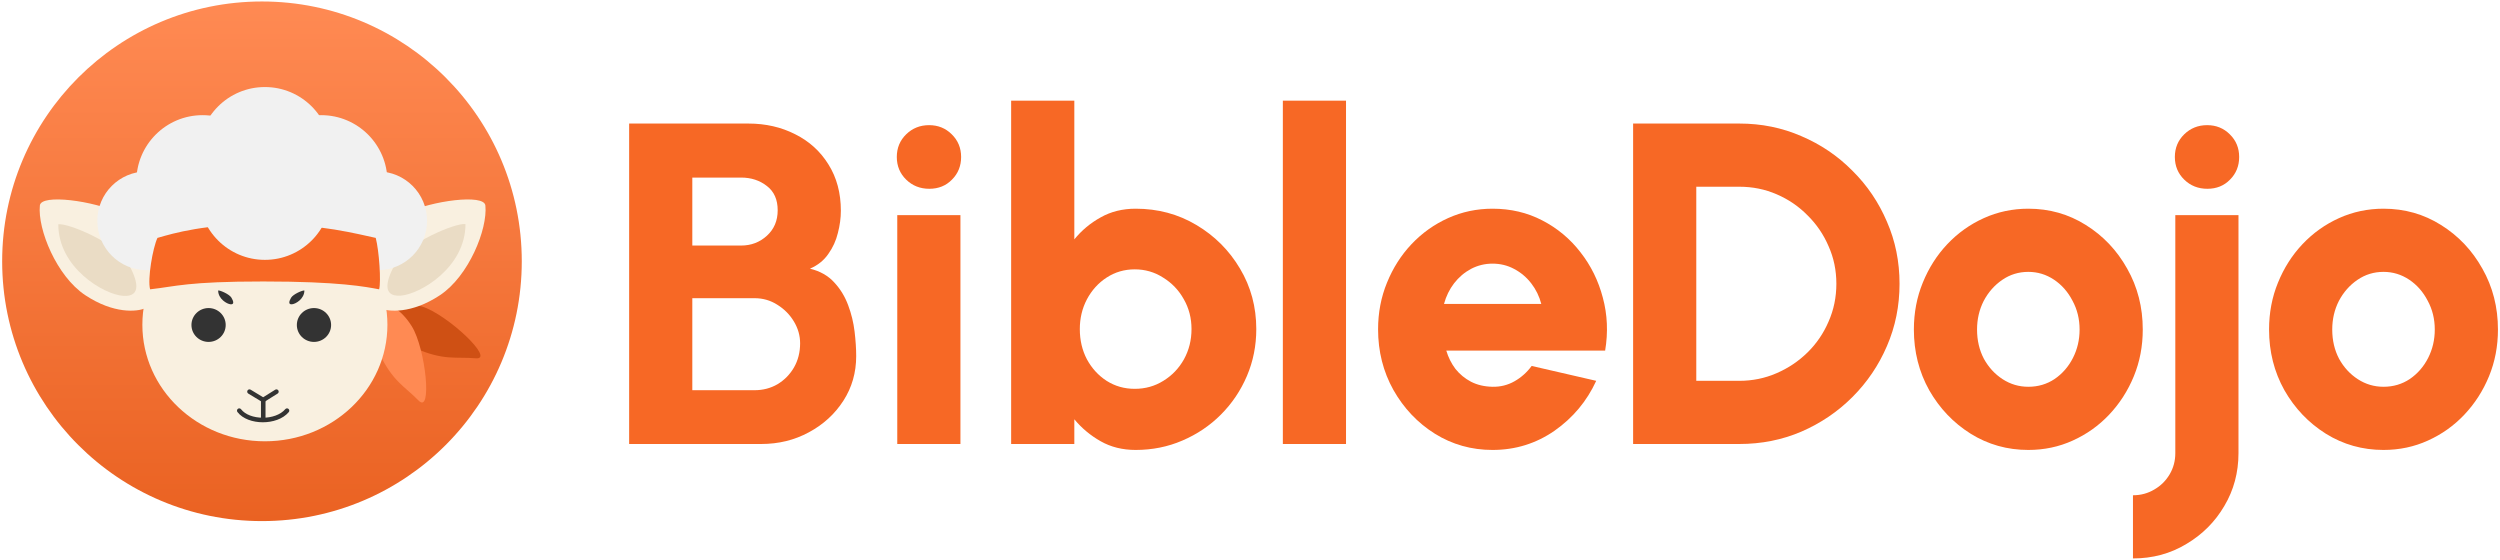 <svg width="960" height="215" viewBox="0 0 960 215" fill="none" xmlns="http://www.w3.org/2000/svg">
<circle cx="100.597" cy="100.334" r="99.766" fill="url(#paint0_linear_122_40)"/>
<path d="M162.148 117.729C154.394 115.283 148.889 117.115 147.106 118.337C147.59 121.849 150.74 129.84 159.471 133.712C170.385 138.552 175.041 136.935 182.695 137.589C190.348 138.242 171.841 120.785 162.148 117.729Z" fill="#CF5014"/>
<path d="M158.144 125.326C153.876 118.406 148.513 116.193 146.365 115.951C144.435 118.925 141.593 127.031 145.667 135.67C150.76 146.468 155.341 148.289 160.705 153.787C166.068 159.286 163.479 133.977 158.144 125.326Z" fill="#FF8A53"/>
<path d="M148.768 124.71C148.768 149.423 127.703 169.457 101.718 169.457C75.734 169.457 54.669 149.423 54.669 124.71C54.669 99.997 75.734 79.964 101.718 79.964C127.703 79.964 148.768 99.997 148.768 124.71Z" fill="#F9F0E0"/>
<path d="M45.887 81.846C55.929 86.671 59.428 101.133 59.633 109.004L55.753 118.364C52.656 119.729 43.714 120.635 32.715 113.334C21.716 106.033 14.391 87.982 15.308 78.911C15.766 74.376 35.977 77.084 45.887 81.846Z" fill="#F9F0E0"/>
<path d="M48.829 100.517C44.64 93.448 26.313 85.595 22.386 86.119C22.386 102.875 39.927 113.084 47.258 113.608C54.588 114.132 53.017 107.586 48.829 100.517Z" fill="#EADCC5"/>
<path d="M155.808 81.846C145.765 86.671 142.267 101.133 142.061 109.004L145.941 118.364C149.038 119.729 157.981 120.635 168.98 113.334C179.978 106.033 187.303 87.982 186.386 78.911C185.928 74.376 165.717 77.084 155.808 81.846Z" fill="#F9F0E0"/>
<path d="M152.301 100.438C156.49 93.369 174.817 85.515 178.744 86.04C178.744 102.795 161.203 113.005 153.872 113.529C146.542 114.052 148.113 107.507 152.301 100.438Z" fill="#EADCC5"/>
<path d="M101.719 84.27C115.759 84.27 127.141 72.888 127.141 58.847C127.141 44.807 115.759 33.425 101.719 33.425C87.678 33.425 76.296 44.807 76.296 58.847C76.296 72.888 87.678 84.27 101.719 84.27Z" fill="#F1F1F1"/>
<path d="M77.784 95.067C91.825 95.067 103.207 83.685 103.207 69.644C103.207 55.604 91.825 44.221 77.784 44.221C63.744 44.221 52.361 55.604 52.361 69.644C52.361 83.685 63.744 95.067 77.784 95.067Z" fill="#F1F1F1"/>
<path d="M56.333 103.746C66.804 103.746 75.293 95.257 75.293 84.786C75.293 74.315 66.804 65.827 56.333 65.827C45.862 65.827 37.374 74.315 37.374 84.786C37.374 95.257 45.862 103.746 56.333 103.746Z" fill="#F1F1F1"/>
<path d="M145.031 103.746C155.502 103.746 163.991 95.257 163.991 84.786C163.991 74.315 155.502 65.827 145.031 65.827C134.56 65.827 126.072 74.315 126.072 84.786C126.072 95.257 134.56 103.746 145.031 103.746Z" fill="#F1F1F1"/>
<path d="M123.345 95.067C137.386 95.067 148.768 83.685 148.768 69.644C148.768 55.604 137.386 44.221 123.345 44.221C109.305 44.221 97.922 55.604 97.922 69.644C97.922 83.685 109.305 95.067 123.345 95.067Z" fill="#F1F1F1"/>
<path fill-rule="evenodd" clip-rule="evenodd" d="M91.344 156.988C91.728 156.695 92.277 156.768 92.571 157.152C94.15 159.216 97.389 160.39 100.873 160.404C104.348 160.418 107.729 159.274 109.545 157.119C109.857 156.75 110.409 156.703 110.778 157.014C111.148 157.326 111.195 157.878 110.884 158.248C108.609 160.945 104.632 162.17 100.866 162.154C97.11 162.139 93.225 160.887 91.181 158.215C90.887 157.831 90.96 157.282 91.344 156.988Z" fill="#333333"/>
<path d="M101.097 86.015C78.703 86.015 66.887 89.503 60.467 91.353C58.645 95.223 56.595 107.192 57.639 111.099C67.542 110.003 71.852 108.085 101.097 108.085C130.342 108.085 140.39 110.129 145.588 111.099C146.38 108.085 145.588 96.366 144.284 91.353C137.507 89.96 123.492 86.015 101.097 86.015Z" fill="#F76825"/>
<path d="M101.719 99.784C115.759 99.784 127.141 88.402 127.141 74.361C127.141 60.32 115.759 48.938 101.719 48.938C87.678 48.938 76.296 60.32 76.296 74.361C76.296 88.402 87.678 99.784 101.719 99.784Z" fill="#F1F1F1"/>
<path d="M127.143 124.795C127.143 128.385 124.198 131.295 120.566 131.295C116.934 131.295 113.99 128.385 113.99 124.795C113.99 121.205 116.934 118.295 120.566 118.295C124.198 118.295 127.143 121.205 127.143 124.795Z" fill="#333333"/>
<path d="M86.669 124.795C86.669 128.385 83.725 131.295 80.093 131.295C76.461 131.295 73.516 128.385 73.516 124.795C73.516 121.205 76.461 118.295 80.093 118.295C83.725 118.295 86.669 121.205 86.669 124.795Z" fill="#333333"/>
<path fill-rule="evenodd" clip-rule="evenodd" d="M95.051 149.937C95.301 149.524 95.839 149.392 96.253 149.642L101.048 152.546L105.679 149.649C106.088 149.392 106.628 149.517 106.885 149.926C107.141 150.336 107.017 150.876 106.607 151.132L101.063 154.601L95.346 151.139C94.933 150.889 94.8 150.351 95.051 149.937Z" fill="#333333"/>
<path fill-rule="evenodd" clip-rule="evenodd" d="M101.085 152.814C101.568 152.814 101.96 153.206 101.96 153.69V160.742C101.96 161.225 101.568 161.617 101.085 161.617C100.601 161.617 100.209 161.225 100.209 160.742V153.69C100.209 153.206 100.601 152.814 101.085 152.814Z" fill="#333333"/>
<path d="M111.779 114.325C112.588 112.96 116.127 111.443 116.886 111.544C116.886 114.781 113.498 116.753 112.082 116.854C110.666 116.955 110.97 115.691 111.779 114.325Z" fill="#333333"/>
<path d="M88.88 114.325C88.071 112.96 84.531 111.443 83.772 111.544C83.772 114.781 87.16 116.753 88.576 116.854C89.992 116.955 89.689 115.691 88.88 114.325Z" fill="#333333"/>
<path d="M241.59 170.494V47.444H287.382C294.003 47.444 300.009 48.821 305.4 51.575C310.79 54.271 315.039 58.138 318.144 63.177C321.308 68.216 322.89 74.134 322.89 80.931C322.89 83.685 322.509 86.527 321.748 89.457C321.045 92.387 319.814 95.082 318.056 97.543C316.357 100.004 314.013 101.879 311.025 103.168C314.892 104.106 317.998 105.864 320.341 108.442C322.685 110.961 324.472 113.891 325.703 117.231C326.933 120.512 327.754 123.882 328.164 127.339C328.574 130.796 328.779 133.931 328.779 136.743C328.779 143.072 327.139 148.785 323.857 153.882C320.576 158.98 316.152 163.023 310.585 166.012C305.077 169 298.984 170.494 292.304 170.494H241.59ZM265.848 149.839H289.755C292.978 149.839 295.907 149.078 298.544 147.554C301.181 145.972 303.29 143.833 304.872 141.138C306.454 138.384 307.245 135.278 307.245 131.821C307.245 128.892 306.454 126.108 304.872 123.471C303.29 120.835 301.181 118.696 298.544 117.055C295.907 115.356 292.978 114.506 289.755 114.506H265.848V149.839ZM265.848 94.291H284.569C288.436 94.291 291.747 93.031 294.501 90.512C297.255 87.992 298.632 84.74 298.632 80.756C298.632 76.654 297.255 73.548 294.501 71.439C291.747 69.271 288.436 68.187 284.569 68.187H265.848V94.291Z" fill="#F76825"/>
<path d="M344.548 82.601H368.806V170.494H344.548V82.601ZM356.853 72.494C353.337 72.494 350.378 71.322 347.975 68.978C345.573 66.634 344.372 63.734 344.372 60.277C344.372 56.819 345.573 53.919 347.975 51.575C350.378 49.231 353.308 48.059 356.765 48.059C360.222 48.059 363.122 49.231 365.466 51.575C367.869 53.919 369.07 56.819 369.07 60.277C369.07 63.734 367.898 66.634 365.554 68.978C363.269 71.322 360.368 72.494 356.853 72.494Z" fill="#F76825"/>
<path d="M436.095 80.14C444.65 80.14 452.414 82.221 459.386 86.381C466.418 90.541 472.014 96.137 476.174 103.168C480.334 110.141 482.414 117.876 482.414 126.372C482.414 132.759 481.213 138.765 478.811 144.39C476.408 150.015 473.068 154.966 468.791 159.244C464.572 163.463 459.65 166.773 454.025 169.176C448.458 171.578 442.482 172.779 436.095 172.779C431.056 172.779 426.573 171.666 422.647 169.439C418.721 167.213 415.352 164.4 412.54 161.002V170.494H388.281V38.655H412.54V91.918C415.352 88.461 418.721 85.648 422.647 83.48C426.573 81.254 431.056 80.14 436.095 80.14ZM435.743 149.312C439.786 149.312 443.448 148.286 446.73 146.236C450.07 144.185 452.707 141.431 454.64 137.974C456.574 134.458 457.541 130.591 457.541 126.372C457.541 122.153 456.544 118.315 454.552 114.858C452.619 111.401 449.982 108.647 446.642 106.596C443.361 104.487 439.728 103.432 435.743 103.432C431.759 103.432 428.155 104.487 424.932 106.596C421.768 108.647 419.249 111.43 417.374 114.946C415.557 118.403 414.649 122.212 414.649 126.372C414.649 130.649 415.557 134.517 417.374 137.974C419.249 141.431 421.768 144.185 424.932 146.236C428.155 148.286 431.759 149.312 435.743 149.312Z" fill="#F76825"/>
<path d="M492.613 170.494V38.655H516.871V170.494H492.613Z" fill="#F76825"/>
<path d="M573.131 172.779C565.044 172.779 557.661 170.699 550.982 166.539C544.36 162.379 539.057 156.783 535.073 149.751C531.147 142.72 529.184 134.956 529.184 126.46C529.184 120.073 530.327 114.096 532.612 108.53C534.897 102.905 538.032 97.983 542.016 93.764C546.06 89.486 550.747 86.146 556.079 83.744C561.411 81.342 567.095 80.14 573.131 80.14C580.103 80.14 586.461 81.635 592.203 84.623C598.004 87.611 602.897 91.684 606.881 96.84C610.924 101.996 613.796 107.827 615.495 114.331C617.253 120.835 617.546 127.602 616.374 134.634H555.376C556.138 137.212 557.31 139.556 558.892 141.665C560.533 143.716 562.525 145.357 564.869 146.587C567.271 147.818 570.025 148.462 573.131 148.521C576.177 148.579 578.99 147.876 581.568 146.411C584.146 144.947 586.344 142.984 588.16 140.523L612.946 146.236C609.372 154.029 604.039 160.416 596.949 165.396C589.859 170.318 581.92 172.779 573.131 172.779ZM554.497 116.704H591.852C591.09 113.774 589.801 111.137 587.984 108.793C586.168 106.45 583.971 104.604 581.392 103.256C578.873 101.908 576.119 101.235 573.131 101.235C570.201 101.235 567.447 101.908 564.869 103.256C562.349 104.604 560.181 106.45 558.365 108.793C556.607 111.079 555.318 113.715 554.497 116.704Z" fill="#F76825"/>
<path d="M627.116 170.494V47.444H667.898C676.394 47.444 684.334 49.056 691.717 52.278C699.159 55.443 705.692 59.866 711.317 65.55C717.001 71.175 721.425 77.709 724.589 85.15C727.812 92.533 729.423 100.473 729.423 108.969C729.423 117.465 727.812 125.434 724.589 132.876C721.425 140.259 717.001 146.792 711.317 152.476C705.692 158.101 699.159 162.525 691.717 165.748C684.334 168.912 676.394 170.494 667.898 170.494H627.116ZM651.374 146.236H667.898C672.937 146.236 677.683 145.269 682.137 143.335C686.648 141.402 690.633 138.735 694.09 135.337C697.547 131.938 700.243 127.983 702.176 123.471C704.168 118.96 705.165 114.126 705.165 108.969C705.165 103.813 704.168 99.008 702.176 94.555C700.243 90.043 697.547 86.088 694.09 82.689C690.692 79.232 686.736 76.537 682.225 74.603C677.771 72.669 672.996 71.703 667.898 71.703H651.374V146.236Z" fill="#F76825"/>
<path d="M778.875 172.779C770.789 172.779 763.406 170.699 756.726 166.539C750.105 162.379 744.802 156.812 740.817 149.839C736.892 142.808 734.929 135.044 734.929 126.548C734.929 120.102 736.071 114.096 738.356 108.53C740.642 102.905 743.776 97.983 747.761 93.764C751.804 89.486 756.492 86.146 761.824 83.744C767.156 81.342 772.84 80.14 778.875 80.14C786.961 80.14 794.315 82.221 800.936 86.381C807.616 90.541 812.919 96.137 816.845 103.168C820.829 110.2 822.821 117.993 822.821 126.548C822.821 132.935 821.679 138.911 819.393 144.478C817.108 150.044 813.944 154.966 809.901 159.244C805.917 163.463 801.258 166.773 795.926 169.176C790.653 171.578 784.969 172.779 778.875 172.779ZM778.875 148.521C782.625 148.521 785.994 147.525 788.983 145.533C791.971 143.482 794.315 140.786 796.014 137.446C797.713 134.106 798.563 130.474 798.563 126.548C798.563 122.505 797.655 118.813 795.838 115.473C794.08 112.075 791.707 109.379 788.719 107.387C785.731 105.395 782.449 104.399 778.875 104.399C775.183 104.399 771.844 105.424 768.855 107.475C765.867 109.526 763.494 112.221 761.736 115.561C760.037 118.901 759.187 122.563 759.187 126.548C759.187 130.708 760.066 134.458 761.824 137.798C763.64 141.079 766.043 143.687 769.031 145.62C772.019 147.554 775.301 148.521 778.875 148.521Z" fill="#F76825"/>
<path d="M819.058 214.44V190.182C822.047 190.182 824.771 189.45 827.232 187.985C829.693 186.578 831.656 184.645 833.121 182.184C834.586 179.723 835.319 176.998 835.319 174.01V82.601H859.577V174.01C859.577 181.451 857.76 188.219 854.128 194.313C850.553 200.407 845.69 205.27 839.537 208.903C833.443 212.595 826.617 214.44 819.058 214.44ZM847.624 72.494C844.108 72.494 841.149 71.322 838.746 68.978C836.344 66.634 835.143 63.734 835.143 60.277C835.143 56.819 836.344 53.919 838.746 51.575C841.149 49.231 844.079 48.059 847.536 48.059C850.993 48.059 853.893 49.231 856.237 51.575C858.639 53.919 859.841 56.819 859.841 60.277C859.841 63.734 858.669 66.634 856.325 68.978C854.04 71.322 851.139 72.494 847.624 72.494Z" fill="#F76825"/>
<path d="M915.267 172.779C907.18 172.779 899.797 170.699 893.118 166.539C886.496 162.379 881.193 156.812 877.209 149.839C873.283 142.808 871.32 135.044 871.32 126.548C871.32 120.102 872.463 114.096 874.748 108.53C877.033 102.905 880.168 97.983 884.153 93.764C888.196 89.486 892.883 86.146 898.215 83.744C903.548 81.342 909.231 80.14 915.267 80.14C923.353 80.14 930.706 82.221 937.328 86.381C944.008 90.541 949.31 96.137 953.236 103.168C957.221 110.2 959.213 117.993 959.213 126.548C959.213 132.935 958.07 138.911 955.785 144.478C953.5 150.044 950.336 154.966 946.293 159.244C942.308 163.463 937.65 166.773 932.318 169.176C927.044 171.578 921.36 172.779 915.267 172.779ZM915.267 148.521C919.017 148.521 922.386 147.525 925.374 145.533C928.363 143.482 930.706 140.786 932.406 137.446C934.105 134.106 934.955 130.474 934.955 126.548C934.955 122.505 934.046 118.813 932.23 115.473C930.472 112.075 928.099 109.379 925.111 107.387C922.122 105.395 918.841 104.399 915.267 104.399C911.575 104.399 908.235 105.424 905.247 107.475C902.258 109.526 899.885 112.221 898.128 115.561C896.428 118.901 895.579 122.563 895.579 126.548C895.579 130.708 896.458 134.458 898.215 137.798C900.032 141.079 902.434 143.687 905.423 145.62C908.411 147.554 911.692 148.521 915.267 148.521Z" fill="#F76825"/>
<defs>
<linearGradient id="paint0_linear_122_40" x1="100.597" y1="0.568" x2="100.597" y2="200.099" gradientUnits="userSpaceOnUse">
<stop stop-color="#FF8A53"/>
<stop offset="1" stop-color="#EA6222"/>
</linearGradient>
</defs>
</svg>
